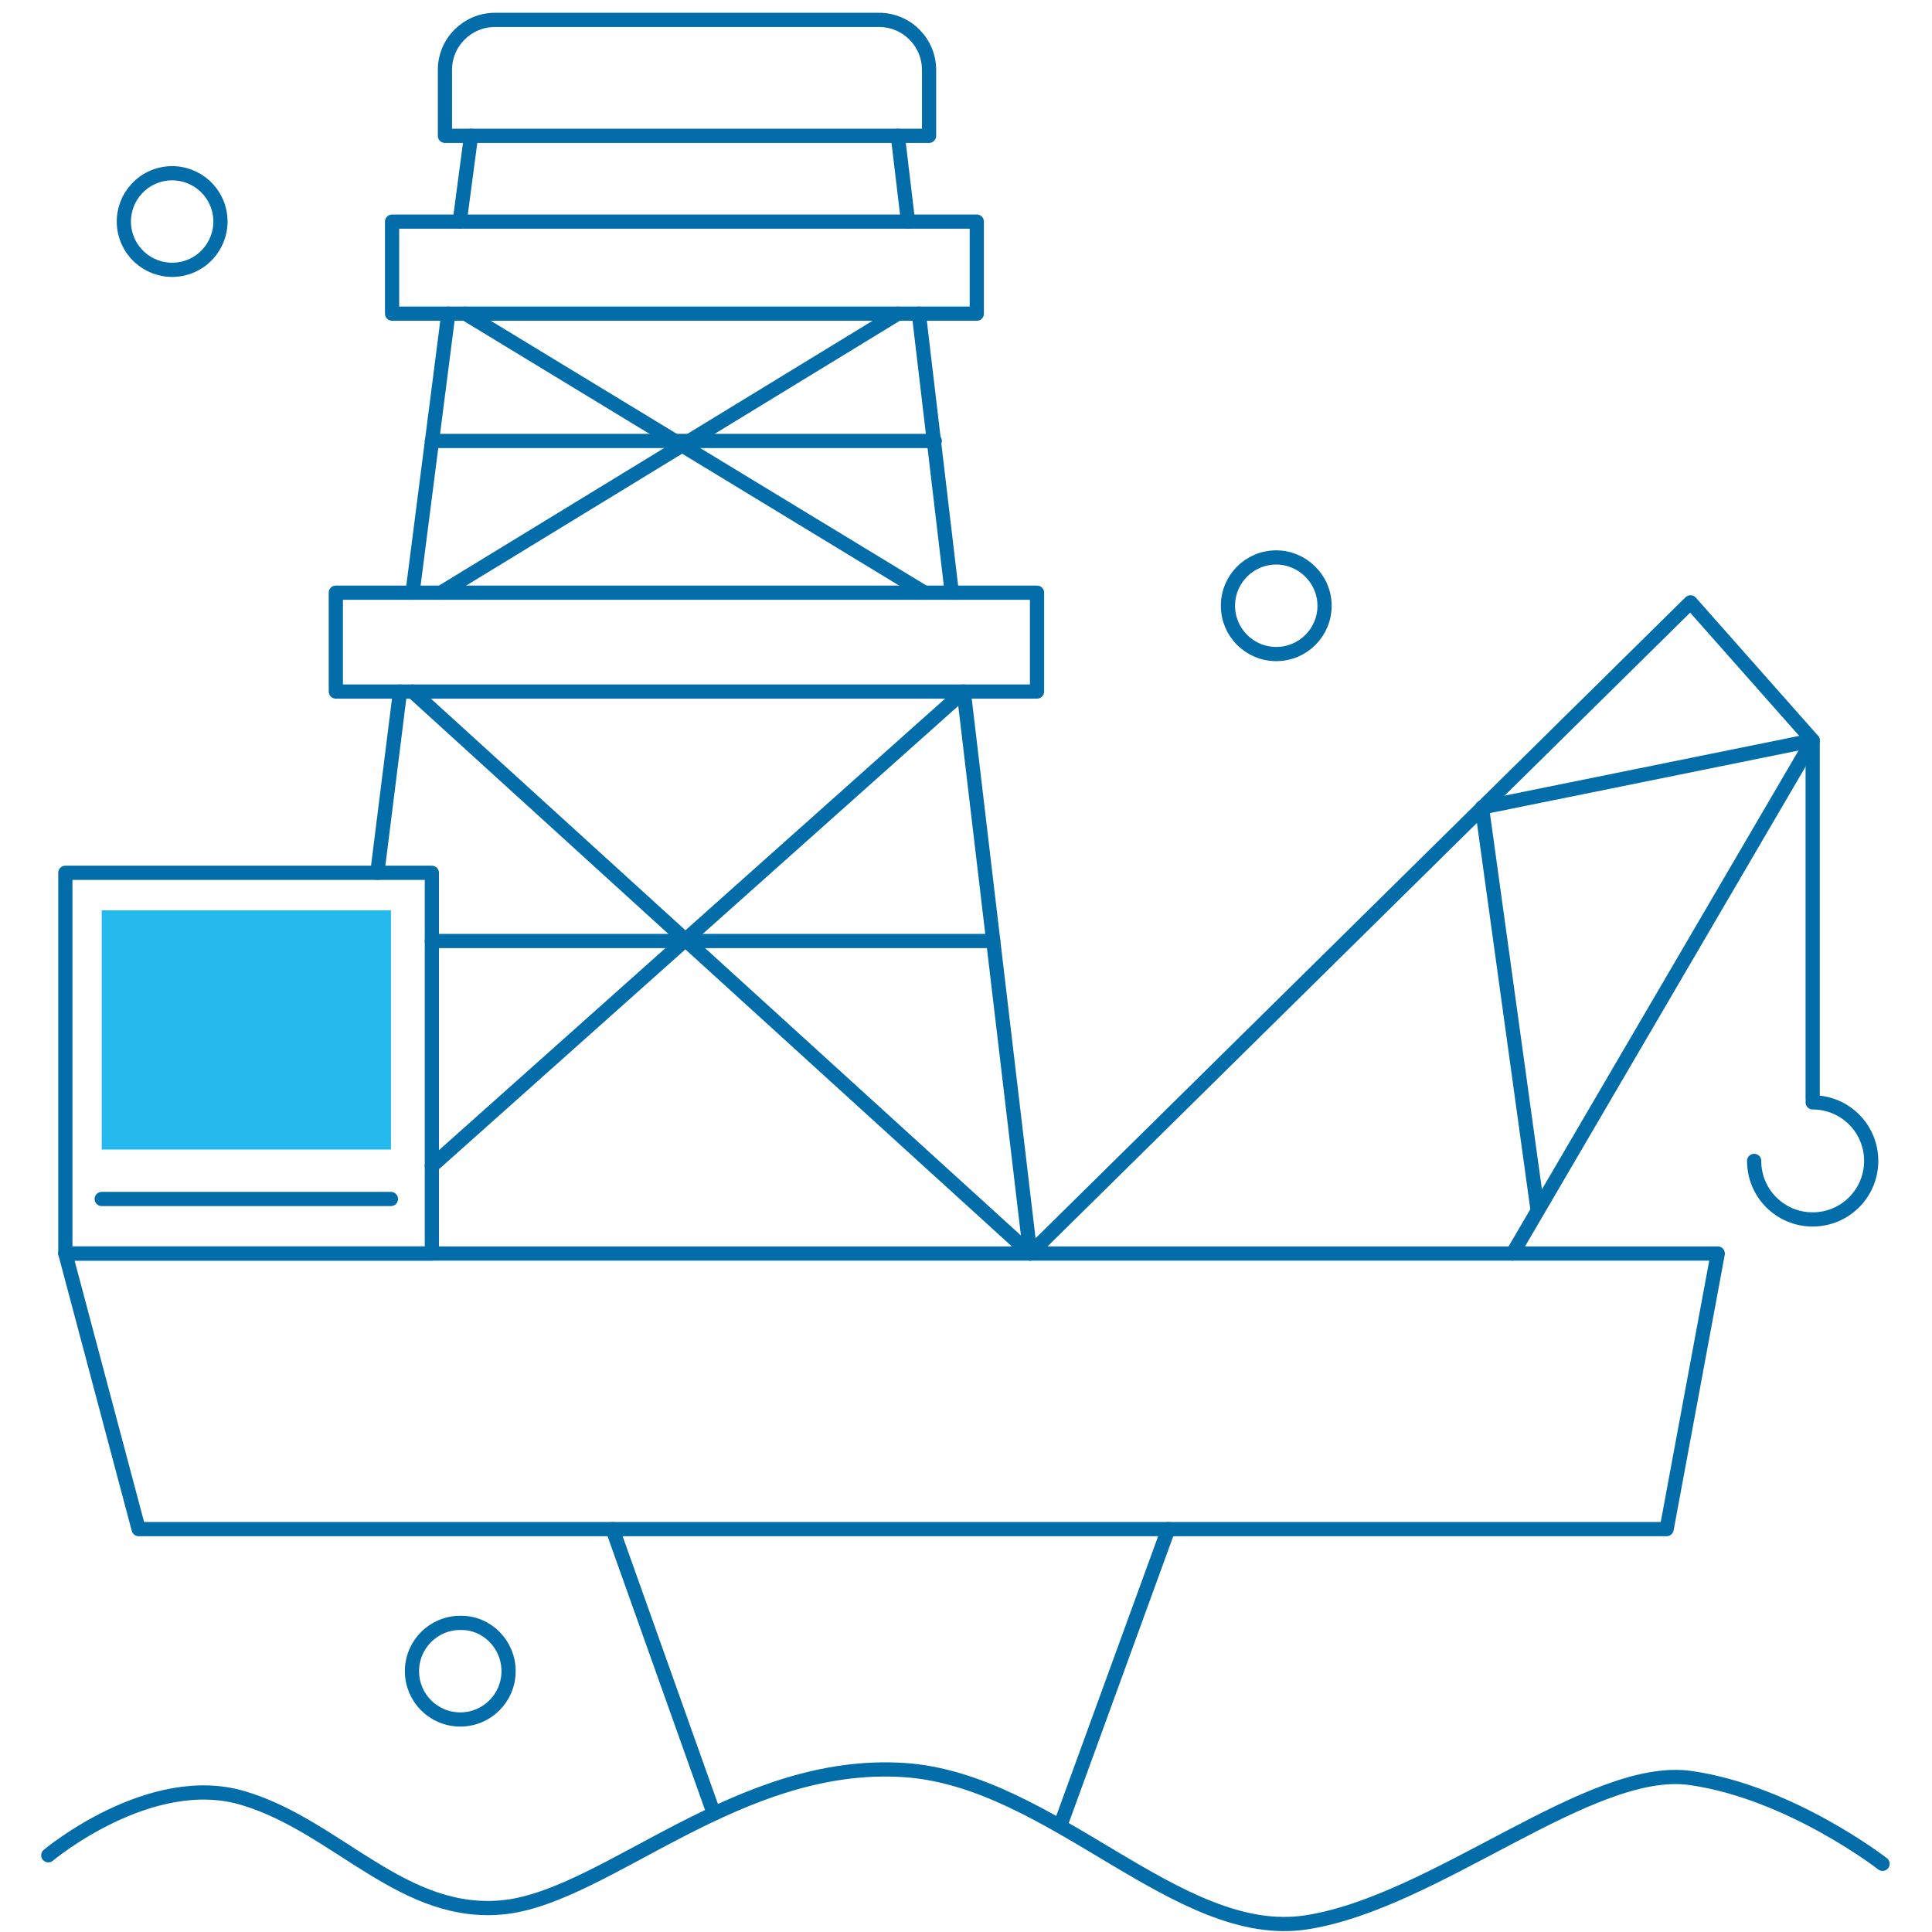 <?xml version="1.0" encoding="utf-8"?>
<!-- Generator: Adobe Illustrator 24.3.0, SVG Export Plug-In . SVG Version: 6.00 Build 0)  -->
<svg version="1.1" id="Layer_1" xmlns="http://www.w3.org/2000/svg" xmlns:xlink="http://www.w3.org/1999/xlink" x="0px" y="0px"
	 width="340px" height="340px" viewBox="0 0 340 340" style="enable-background:new 0 0 340 340;" xml:space="preserve">
<style type="text/css">
	.st0{fill:none;stroke:#036DAA;stroke-width:2.5;stroke-linecap:round;stroke-linejoin:round;stroke-miterlimit:10;}
	.st1{fill:#24BAED;}
</style>
<g>
	<ellipse transform="matrix(0.973 -0.23 0.23 0.973 -8.156 8.008)" class="st0" cx="30.3" cy="39" rx="8.5" ry="8.5"/>
	<path class="st0" d="M233.1,106.6c0,4.7-3.8,8.5-8.5,8.5c-4.7,0-8.5-3.8-8.5-8.5c0-4.7,3.8-8.5,8.5-8.5
		C229.2,98.1,233.1,101.9,233.1,106.6z"/>
	<path class="st0" d="M89.5,294.1c0,4.7-3.8,8.5-8.5,8.5c-4.7,0-8.5-3.8-8.5-8.5c0-4.7,3.8-8.5,8.5-8.5
		C85.7,285.5,89.5,289.4,89.5,294.1z"/>
	<g>
		<polygon class="st0" points="293.3,269.1 24.4,269.1 11.5,220.6 302.3,220.6 		"/>
		<line class="st0" x1="107.8" y1="269.1" x2="125.6" y2="319.1"/>
		<line class="st0" x1="205.6" y1="269.1" x2="186.8" y2="320.7"/>
		<path class="st0" d="M8.5,326.5c0,0,18-15.1,34.5-10c16.5,5,28.1,21.2,46,19.1c18-2.2,41-26,70.1-24.1
			c26.1,1.7,48.2,30.3,70.8,26.8c22.7-3.5,50-27.9,67.6-25.4c17.6,2.5,33.8,15.1,33.8,15.1"/>
		<rect x="11.5" y="153.6" class="st0" width="64.5" height="67"/>
		<rect x="17.9" y="160.2" class="st1" width="50.9" height="42.1"/>
		<rect x="59.1" y="104.3" class="st0" width="123.4" height="17.4"/>
		<rect x="69" y="39" class="st0" width="102.9" height="16.2"/>
		<path class="st0" d="M163.5,23.9V12.3c0-4.8-3.9-8.8-8.8-8.8H87.1c-4.8,0-8.8,3.9-8.8,8.8v11.6H163.5z"/>
		<line class="st0" x1="70.4" y1="121.7" x2="66.4" y2="153.6"/>
		<line class="st0" x1="78.9" y1="55.2" x2="72.6" y2="104.3"/>
		<line class="st0" x1="82.9" y1="23.9" x2="80.9" y2="39"/>
		<line class="st0" x1="161.7" y1="55.2" x2="167.5" y2="104.3"/>
		<line class="st0" x1="158" y1="23.9" x2="159.8" y2="39"/>
		<line class="st0" x1="81.9" y1="55.2" x2="162.7" y2="104.3"/>
		<line class="st0" x1="158" y1="55.2" x2="77.6" y2="104.3"/>
		<line class="st0" x1="76" y1="77.6" x2="164.5" y2="77.6"/>
		<polyline class="st0" points="72.6,121.7 181.3,220.6 169.6,121.7 76,205.2 		"/>
		<line class="st0" x1="76" y1="165.6" x2="174.8" y2="165.6"/>
		<polyline class="st0" points="181.3,220.6 297.5,106 319,130.3 266.2,220.6 		"/>
		<polyline class="st0" points="270.6,213 260.8,142.1 319,130.3 319,193.4 		"/>
		<path class="st0" d="M319,194c5.7,0,10.3,4.6,10.3,10.3c0,5.7-4.6,10.3-10.3,10.3c-5.7,0-10.3-4.6-10.3-10.3"/>
	</g>
	<line class="st0" x1="17.9" y1="211" x2="68.8" y2="211"/>
</g>
</svg>
